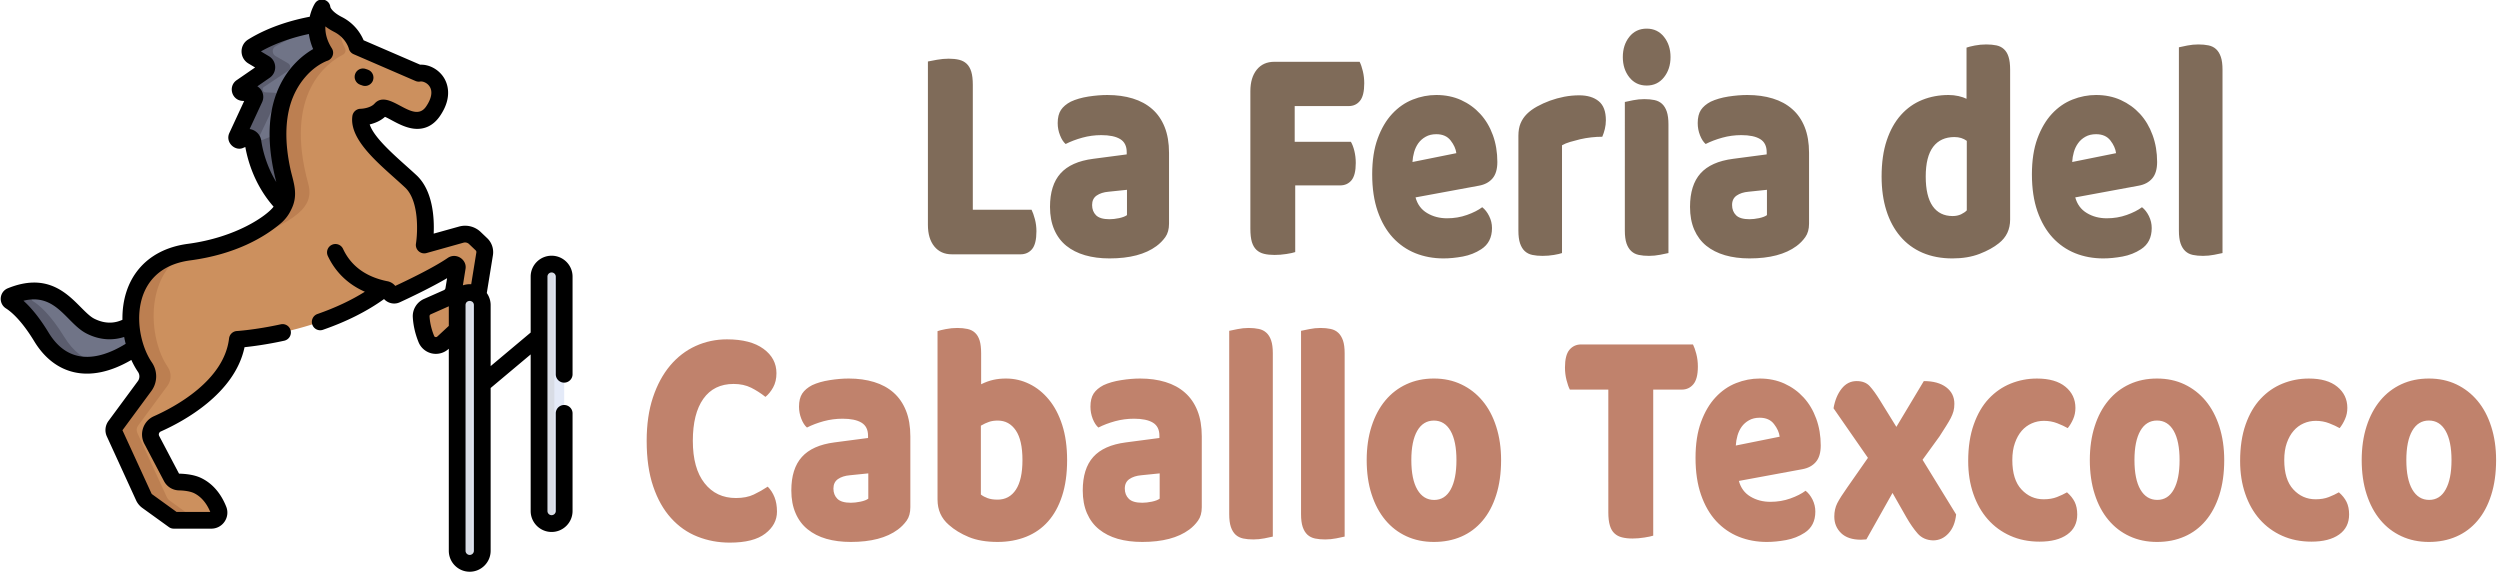 <svg xmlns="http://www.w3.org/2000/svg" width="481" height="110" version="1.2"><style>.s0{fill:#e4eaf8}.s1{fill:#d8dce5}.s2{fill:#707487}.s3{fill:#5b5d6e}.s5{fill:#bc7f51}.s6{fill:#000}</style><g id="uf3lk47dha_1998"><path d="M106.14 100.7a2.42 2.42 0 0 1-2.42-2.41V53.18a2.42 2.42 0 0 1 2.42-2.41c1.33 0 2.41 1.08 2.41 2.41v45.11c0 1.33-1.08 2.41-2.41 2.41z" class="s0"/><path d="M106.66 98.29V53.18c0-.77.37-1.47.95-1.91-.41-.31-.92-.5-1.47-.5a2.42 2.42 0 0 0-2.42 2.41v45.11c0 1.33 1.08 2.41 2.42 2.41.55 0 1.06-.19 1.47-.5-.58-.44-.95-1.13-.95-1.91z" class="s1"/><path d="m46.28 26.89 1.07-.43c.63-.25 1.33.13 1.42.78.38 2.43 1.68 7.84 6.16 12.25.58-1.27.71-2.71.31-4.1-5.52-19.36 6.01-24.58 7.61-25.2q-.11-.35-.2-.7c-1.45-2.57-1.14-4.57-1.14-4.92-2.58.4-8.08 1.53-12.81 4.36-.71.43-.69 1.44.03 1.86l2.38 1.38c.55.32.57 1.08.04 1.44l-4.66 3.11c-.47.31-.26 1.02.31 1.05l1.62.07c.55.03.9.59.67 1.08l-3.48 7.3c-.2.41.23.85.67.67z" class="s2"/><path d="M54.48 32.3c-.84-2.07-1.23-3.9-1.4-5.06-.1-.65-.8-1.03-1.43-.78l-1.07.43c-.44.18-.87-.26-.67-.67l3.48-7.3c.23-.49-.12-1.05-.67-1.08l-1.62-.07c-.57-.03-.78-.74-.31-1.05l4.66-3.11a.843.843 0 0 0-.04-1.44l-2.38-1.38c-.72-.42-.74-1.43-.03-1.86 2.82-1.68 5.9-2.77 8.48-3.45-.01-.66.03-.69.03-.91-2.58.4-8.08 1.53-12.81 4.36-.71.43-.69 1.44.03 1.86l2.38 1.38c.55.32.57 1.08.04 1.44l-4.66 3.11c-.47.31-.26 1.02.31 1.05l1.62.07c.55.03.9.59.67 1.08l-3.48 7.3c-.2.41.23.85.67.67l1.07-.43c.63-.25 1.33.13 1.42.78.38 2.43 1.68 7.84 6.16 12.25.58-1.27.71-2.71.31-4.1q-.45-1.61-.76-3.09z" class="s3"/><path d="M25.44 62.41c-1.37.87-4.25 2.11-7.88.31-3.74-1.86-6.45-9.42-15.43-5.8-.44.17-.5.77-.1 1.02 1.22.76 3.4 2.59 6.01 6.85 3.79 6.19 10.22 7.44 18.26 2.02-.46-1.38-.76-2.87-.86-4.4z" class="s2"/><path d="M12.34 64.79c-2.61-4.26-4.79-6.09-6.01-6.85-.4-.25-.34-.85.1-1.02q1.19-.48 2.24-.71c-1.76-.45-3.87-.37-6.54.71-.44.17-.5.77-.1 1.02 1.22.76 3.4 2.59 6.01 6.85 2.57 4.21 6.38 6.13 11.08 5.23-2.75-.6-5.05-2.4-6.78-5.23z" class="s3"/><path d="M91.35 45.74a2.71 2.71 0 0 0-2.58-.64l-7.13 2s1.36-8.52-2.58-12.22c-3.94-3.69-10.22-8.44-9.65-12.38 0 0 2.49 0 3.86-1.52 1.37-1.53 6.76 5.22 10.05.4 3.3-4.82-.48-7.72-2.73-7.32L68.68 8.92s-.64-2.72-3.66-4.26c-3.01-1.54-3.05-3.18-3.05-3.18s-2.54 3.86.52 8.64c0 0-13.3 4.49-7.55 25.27.64 2.31-.13 4.78-1.96 6.33-2.91 2.45-8.15 5.62-16.59 6.75-13.21 1.76-12.87 15.75-8.5 22.13.75 1.09.74 2.51-.02 3.58l-5.69 7.72c-.29.4-.35.93-.14 1.39l5.64 12.29q.22.48.65.79l5.12 3.69h7.21c1.05 0 1.76-1.05 1.38-2.02-.61-1.54-1.8-3.58-4.03-4.66-1.09-.52-2.57-.65-3.53-.67-.62-.02-1.19-.37-1.48-.92l-3.79-7.2c-.6-1.14-.11-2.55 1.07-3.08 4.5-1.99 14.34-7.34 15.4-16.24 0 0 16.5-1 27.76-9.43a.988.988 0 0 1 1.49.35c.24.49.83.7 1.32.47 2.18-1.01 7.81-3.68 10.8-5.73.4-.27.94.02.94.5l-.68 4.23c-.12.7-.58 1.3-1.23 1.59l-3.86 1.72a1.99 1.99 0 0 0-1.18 1.92c.06 1.03.28 2.56 1 4.32.53 1.28 2.19 1.63 3.2.69l2.94-2.54v-4.69c0-1.34.87-2.2 2.2-2.2.6 0 1.15.22 1.57.58l1.3-8.24c.22-1.34-.71-1.94-1.9-3.07z" style="fill:#cc905e"/><path d="M57.36 41.07c1.83-1.55 2.6-3.37 1.96-5.68-4.83-17.46 3.79-23.42 6.67-24.87.45-.24.62-.8.39-1.25-.86-1.66-1.07-3.17-1.01-4.42q-.17-.1-.35-.19c-3.01-1.54-3.05-3.18-3.05-3.18s-2.33 3.55.17 8.05c.17.31.05.7-.27.86-2.56 1.2-11.92 6.97-6.93 25 .64 2.31-.13 4.78-1.96 6.33-1.68 1.41-4.15 3.07-7.56 4.44 5.78-1.25 9.61-3.12 11.94-5.09zM32.06 95.58l-5.64-12.29c-.21-.46-.15-.99.14-1.39l5.69-7.72c.76-1.07.77-2.49.02-3.58-3.72-5.44-4.52-17.52 3.53-22.04-12.61 2.09-12.21 15.75-7.91 22.04.75 1.09.74 2.51-.02 3.58l-5.69 7.72c-.29.4-.35.93-.14 1.39l5.64 12.29q.22.48.65.79l5.12 3.69h4.38l-5.12-3.69q-.43-.31-.65-.79z" class="s5"/><path d="M90.38 108.35c-1.33 0-2.41-1.08-2.41-2.41V58.67c0-1.34 1.08-2.42 2.41-2.42s2.42 1.08 2.42 2.42v47.27c0 1.33-1.08 2.41-2.42 2.41z" class="s0"/><path d="M90.91 105.94V58.67c0-.78.37-1.47.94-1.91-.41-.32-.91-.51-1.47-.51-1.33 0-2.41 1.08-2.41 2.42v47.27a2.411 2.411 0 0 0 3.88 1.91c-.57-.44-.94-1.13-.94-1.91z" class="s1"/><path d="M69.29 16.3c.43.15.62.24.95.24.66 0 1.28-.41 1.52-1.06.3-.84-.13-1.77-.97-2.07l-.4-.14c-.84-.31-1.76.13-2.06.96-.31.84.13 1.77.96 2.07z" class="s6"/><path d="M108.54 73.62c.89 0 1.62-.72 1.62-1.61V53.22c0-2.22-1.81-4.02-4.03-4.02s-4.03 1.8-4.03 4.02v10.76l-7.7 6.46V58.7c0-.86-.28-1.66-.74-2.32l1.18-7.28c.19-1.21-.22-2.44-1.11-3.28l-1.27-1.21a4.336 4.336 0 0 0-4.14-1.02l-4.88 1.36c.14-3.07-.16-8.28-3.28-11.21-2.97-2.78-8.08-6.84-9.03-9.8.91-.22 2.02-.63 2.94-1.46 1.22.51 3.28 1.99 5.49 2.27 2.07.26 3.83-.58 5.09-2.43 2.56-3.74 1.36-6.43.72-7.42-1.01-1.57-2.82-2.53-4.53-2.45l-10.88-4.7a8.928 8.928 0 0 0-4.21-4.49c-1.83-.94-2.15-1.79-2.19-1.9-.15-1.51-2.12-1.99-2.95-.73-.06.09-.67 1.05-1.02 2.59-2.99.57-7.68 1.8-11.84 4.38-1.72 1.06-1.69 3.57.04 4.61l1.29.77-3.54 2.44c-1.72 1.19-.96 3.89 1.13 3.99l.31.02-2.85 6.15c-.85 1.84 1.16 3.63 2.73 2.84l.34-.14c.51 2.84 1.87 7.42 5.44 11.48-1.25 1.69-7.1 5.9-16.48 7.15-8.31 1.1-12.71 6.98-12.6 14.61-1.33.62-3.19.92-5.43-.21-.79-.4-1.66-1.28-2.59-2.21-2.79-2.81-6.61-6.65-14.03-3.64-1.65.67-1.86 2.93-.35 3.88.96.61 2.95 2.24 5.43 6.32 3.81 6.28 10.45 8.4 18.68 3.59q.58 1.27 1.28 2.3c.36.52.36 1.21.01 1.73l-5.68 7.7c-.65.87-.77 2.03-.31 3.01l5.63 12.3c.26.56.67 1.05 1.17 1.42l5.13 3.7q.42.3.94.3h7.22c2.17 0 3.67-2.19 2.87-4.22-.71-1.8-2.12-4.22-4.82-5.52-1.34-.65-3.03-.81-4.2-.84q-.06 0-.09-.05l-3.79-7.2a.623.623 0 0 1 .3-.86c4.32-1.92 14.23-7.23 16.12-16.22 1.53-.16 4.28-.51 7.65-1.25.87-.2 1.42-1.06 1.23-1.93a1.598 1.598 0 0 0-1.92-1.22c-4.84 1.06-8.4 1.29-8.44 1.29-.78.05-1.41.65-1.5 1.43-.96 8.13-10.43 13.17-14.45 14.96-2.04.9-2.88 3.34-1.85 5.3l3.79 7.2a3.328 3.328 0 0 0 2.88 1.77c1.21.03 2.23.22 2.87.52 1.67.81 2.63 2.38 3.14 3.62h-6.49l-4.7-3.4q-.08-.06-.12-.15l-5.58-12.16 5.6-7.6q.01-.02.02-.03a4.757 4.757 0 0 0 .04-5.42c-3.67-5.35-4.6-18.03 7.37-19.63 8.82-1.17 14.34-4.52 17.42-7.12.9-.76 1.59-1.7 2.06-2.74 1.43-2.89.32-5.33-.21-7.78q0-.03-.01-.06c-1.11-5.2-.88-9.15-.03-12.14 1.27-4.38 4.25-7.4 7.08-8.54q.02 0 .03-.01.05-.01.07-.02c.47-.16.84-.53 1-1 .17-.46.11-.98-.16-1.4-.83-1.3-1.29-2.69-1.24-4.21q.68.53 1.68 1.05c2.27 1.16 2.81 3.13 2.83 3.2.11.49.46.9.93 1.1l11.9 5.15q.45.19.92.11c.45-.08 1.32.21 1.8.96.62.95.37 2.32-.68 3.85-2.46 3.6-7.17-3.63-9.92-.56-.71.79-2.17.98-2.66.99-.8 0-1.48.59-1.6 1.38-.7 4.91 5.89 9.79 10.15 13.78 2.71 2.55 2.42 8.65 2.08 10.79-.18 1.16.9 2.13 2.03 1.81l7.13-2c.37-.1.77 0 1.05.26l1.27 1.21q.18.18.14.42l-.99 6.11c-.53-.04-1.14.05-1.6.21l.51-3.18c.29-1.76-1.81-3.2-3.44-2.08-2.68 1.84-7.63 4.23-10.08 5.37-.38-.46-.91-.79-1.56-.91h-.02c-4.09-.84-6.94-2.93-8.47-6.22a1.607 1.607 0 0 0-2.14-.78c-.81.37-1.16 1.33-.79 2.14 1.08 2.31 3.16 5.15 7.13 6.89q-3.96 2.48-9.11 4.28c-.85.29-1.29 1.21-1 2.05.29.84 1.21 1.29 2.05.99 4.53-1.57 8.48-3.56 11.75-5.91.75.82 1.98 1.11 3.03.62 1.87-.86 5.98-2.81 9.1-4.64l-.31 1.91q-.05.27-.3.39l-3.86 1.71c-1.35.61-2.21 2-2.13 3.48.06 1.11.3 2.85 1.12 4.85A3.61 3.61 0 0 0 83.09 68a3.63 3.63 0 0 0 3.24-.89l.02-.01v38.87c0 2.22 1.8 4.03 4.02 4.03 2.22 0 4.03-1.81 4.03-4.03V74.65l7.7-6.46v30.13c0 2.22 1.81 4.03 4.03 4.03s4.03-1.81 4.03-4.03V79.53c0-.89-.73-1.61-1.62-1.61-.89 0-1.61.72-1.61 1.61v18.79c0 .44-.36.8-.8.8-.44 0-.8-.36-.8-.8v-45.1c0-.44.36-.8.8-.8.44 0 .8.36.8.8v18.79c0 .89.72 1.61 1.61 1.61zM9.35 63.99c-1.84-3.03-3.5-4.93-4.84-6.13 6.36-1.56 8.29 4.38 12.18 6.33 2.88 1.45 5.41 1.22 7.2.64q.12.67.29 1.32c-5.8 3.57-11.26 3.73-14.83-2.16zm38.68-39.16 2.41-5.2c.5-1.1.1-2.4-.93-3.02l2.37-1.64c1.48-1.02 1.41-3.22-.13-4.15l-1.55-.93c3.21-1.82 6.71-2.82 9.23-3.35.13 1 .47 2.11.82 2.9-2.27 1.31-4.22 3.26-5.6 5.52-3.62 5.94-3.24 13.32-1.49 20.07-2-3.26-2.68-6.48-2.9-7.99a2.618 2.618 0 0 0-2.23-2.21zm36.11 39.92c-.2.18-.52.13-.61-.11-.65-1.59-.84-2.94-.89-3.8 0-.15.08-.29.22-.36l3.49-1.55v3.77zm7.03 41.22c0 .44-.35.8-.8.8-.44 0-.8-.36-.8-.8V58.7c0-1.07 1.6-1.06 1.6 0z" class="s6"/></g><path d="M196.35 48.93h-13.23q-2.12 0-3.36-1.52-1.23-1.52-1.23-4.14V11.83q.54-.12 1.73-.33 1.18-.21 2.27-.21 1.13 0 2 .21.86.21 1.45.76t.89 1.52q.3.97.3 2.55v24.02h11.3q.34.67.64 1.8.3 1.12.3 2.34 0 2.43-.84 3.44-.84 1-2.22 1zm16.73-30.65q2.66 0 4.86.67 2.19.67 3.75 2.04 1.55 1.36 2.39 3.46.84 2.1.84 4.96v13.62q0 1.58-.71 2.59-.72 1-1.71 1.73-3.2 2.37-9.03 2.37-2.61 0-4.71-.61t-3.6-1.82q-1.51-1.22-2.32-3.1-.82-1.89-.82-4.38 0-4.2 2.03-6.45 2.02-2.25 6.26-2.8l6.47-.85v-.42q0-1.77-1.26-2.53-1.26-.76-3.63-.76-1.87 0-3.65.49-1.78.49-3.21 1.22-.64-.55-1.08-1.68-.45-1.12-.45-2.34 0-1.58.62-2.52t1.9-1.61q1.43-.67 3.38-.98 1.95-.3 3.68-.3zm.39 23.9q.84 0 1.85-.21 1.01-.22 1.51-.58v-4.87l-3.56.37q-1.38.12-2.27.73-.88.61-.88 1.82 0 1.22.76 1.98.77.76 2.59.76zm31.69-30.29h16.43q.35.67.62 1.8.27 1.12.27 2.34 0 2.37-.82 3.37-.81 1.01-2.19 1.01H249.1v6.87h10.81q.4.67.67 1.76.27 1.1.27 2.31 0 2.32-.81 3.32-.82 1-2.2 1h-8.64V48.5q-.54.19-1.7.37t-2.29.18q-1.14 0-2-.21-.87-.21-1.46-.76t-.89-1.52q-.29-.98-.29-2.56V17.55q0-2.61 1.23-4.14 1.23-1.52 3.36-1.52zm32.57 37.83q-2.91 0-5.41-1-2.49-1.01-4.34-3.01-1.85-2.01-2.91-5.05t-1.06-7.12q0-4.01 1.06-6.9 1.06-2.89 2.79-4.74 1.73-1.86 3.95-2.74 2.22-.88 4.54-.88 2.61 0 4.76.97 2.15.98 3.7 2.68 1.56 1.7 2.42 4.07.86 2.37.86 5.17 0 2.07-.93 3.16-.94 1.1-2.62 1.4l-12.19 2.25q.54 2.01 2.22 3.01 1.68 1.01 3.85 1.01 2.02 0 3.82-.64 1.81-.64 2.94-1.49.79.61 1.33 1.7.55 1.1.55 2.31 0 2.74-2.08 4.08-1.58 1.03-3.55 1.4-1.97.36-3.7.36zm-1.38-23.9q-1.19 0-2.05.49-.86.48-1.41 1.24-.54.76-.81 1.71-.27.94-.32 1.91l8.44-1.7q-.15-1.22-1.09-2.43-.94-1.22-2.76-1.22zm24.18 2.13v20.74q-.49.18-1.55.36-1.07.18-2.2.18-1.09 0-1.95-.18-.86-.18-1.46-.73-.59-.55-.91-1.49-.32-.94-.32-2.46V26.12q0-1.39.42-2.4.42-1 1.21-1.79t1.95-1.43q1.16-.64 2.49-1.13 1.33-.48 2.76-.76 1.44-.27 2.87-.27 2.37 0 3.75 1.13 1.38 1.12 1.38 3.67 0 .86-.2 1.68t-.49 1.49q-1.04 0-2.12.12-1.09.12-2.13.36-1.03.25-1.95.52-.91.27-1.55.64zm11.7-16.97q0-2.31 1.25-3.89 1.26-1.58 3.34-1.58 2.07 0 3.33 1.58 1.26 1.58 1.26 3.89t-1.26 3.89q-1.26 1.59-3.33 1.59-2.08 0-3.34-1.59-1.25-1.58-1.25-3.89zm8.78 12.96v24.75q-.54.12-1.6.33-1.06.21-2.15.21-1.09 0-1.95-.18-.86-.18-1.45-.73-.6-.55-.92-1.49-.32-.94-.32-2.46V19.62q.54-.12 1.61-.34 1.06-.21 2.14-.21 1.09 0 1.95.18.87.19 1.46.73.59.55.91 1.49.32.95.32 2.47zm15.2-5.66q2.67 0 4.86.67 2.2.67 3.75 2.04 1.56 1.36 2.4 3.46.84 2.1.84 4.96v13.62q0 1.58-.72 2.59-.71 1-1.7 1.73-3.21 2.37-9.03 2.37-2.62 0-4.72-.61-2.09-.61-3.6-1.82-1.5-1.22-2.32-3.1-.81-1.89-.81-4.38 0-4.2 2.02-6.45t6.27-2.8l6.46-.85v-.42q0-1.77-1.26-2.53-1.25-.76-3.62-.76-1.88 0-3.65.49-1.78.49-3.21 1.22-.64-.55-1.09-1.68-.44-1.12-.44-2.34 0-1.58.61-2.52.62-.94 1.9-1.61 1.44-.67 3.38-.98 1.95-.3 3.68-.3zm.4 23.9q.84 0 1.85-.21 1.01-.22 1.5-.58v-4.87l-3.55.37q-1.38.12-2.27.73-.89.61-.89 1.82 0 1.22.77 1.98.76.76 2.59.76zm25.41-8.21q0-4.01.99-6.96t2.74-4.9q1.75-1.95 4.1-2.89 2.34-.94 5.05-.94.99 0 1.93.21.94.22 1.53.52V9.16q.49-.18 1.58-.4 1.08-.21 2.22-.21 1.08 0 1.95.18.86.18 1.45.73.6.55.89 1.49.3.94.3 2.46v28.83q0 2.86-2.17 4.56-1.43 1.16-3.7 2.04-2.27.88-5.24.88-3.2 0-5.75-1.09-2.54-1.1-4.29-3.17-1.75-2.06-2.66-4.95-.92-2.89-.92-6.54zm14.02-7.6q-2.67 0-4.1 1.88-1.43 1.89-1.43 5.72 0 3.77 1.33 5.69 1.34 1.91 3.85 1.91.89 0 1.61-.33.71-.34 1.11-.76V27.1q-.99-.73-2.37-.73zm28.62 23.35q-2.91 0-5.4-1-2.49-1.01-4.34-3.01-1.85-2.01-2.92-5.05-1.06-3.04-1.06-7.12 0-4.01 1.06-6.9 1.07-2.89 2.79-4.74 1.73-1.86 3.95-2.74 2.22-.88 4.54-.88 2.62 0 4.76.97 2.15.98 3.71 2.68 1.55 1.7 2.41 4.07.87 2.37.87 5.17 0 2.07-.94 3.16-.94 1.1-2.62 1.4l-12.19 2.25q.55 2.01 2.23 3.01 1.67 1.01 3.84 1.01 2.03 0 3.83-.64 1.8-.64 2.94-1.49.79.61 1.33 1.7.54 1.1.54 2.31 0 2.74-2.07 4.08-1.58 1.03-3.55 1.4-1.98.36-3.71.36zm-1.38-23.9q-1.18 0-2.05.49-.86.48-1.4 1.24-.55.76-.82 1.71-.27.94-.32 1.91l8.44-1.7q-.15-1.22-1.08-2.43-.94-1.22-2.77-1.22zm24.33-12.41v35.28q-.54.12-1.6.33-1.06.21-2.15.21-1.08 0-1.95-.18-.86-.18-1.45-.73-.6-.55-.92-1.49-.32-.94-.32-2.46V9.1q.55-.12 1.61-.34 1.06-.21 2.14-.21 1.09 0 1.95.18.87.18 1.46.73t.91 1.49q.32.94.32 2.46z" style="fill:#7f6b59"/><path d="M141.15 73.87q-3.8 0-5.83 2.86-2.02 2.85-2.02 8.08 0 5.3 2.25 8.15 2.24 2.86 6.04 2.86 2.03 0 3.43-.67 1.41-.67 2.69-1.52.84.85 1.31 2.04.47 1.19.47 2.77 0 2.49-2.25 4.22-2.24 1.74-6.83 1.74-3.31 0-6.22-1.16-2.91-1.15-5.08-3.56-2.18-2.4-3.43-6.08-1.26-3.68-1.26-8.79 0-4.74 1.21-8.36 1.21-3.62 3.3-6.11 2.1-2.49 4.91-3.77 2.82-1.28 6.03-1.28 4.54 0 7.03 1.83 2.49 1.82 2.49 4.68 0 1.58-.64 2.74-.64 1.15-1.48 1.82-1.29-1.03-2.74-1.76-1.46-.73-3.38-.73zm22.16-1.04q2.66 0 4.86.67t3.75 2.04q1.55 1.37 2.39 3.47.84 2.09.84 4.95v13.63q0 1.58-.71 2.58-.72 1-1.71 1.73-3.2 2.37-9.03 2.37-2.61 0-4.71-.6-2.1-.61-3.6-1.83-1.51-1.21-2.32-3.1-.82-1.88-.82-4.38 0-4.19 2.03-6.44 2.02-2.25 6.26-2.8l6.47-.85v-.43q0-1.76-1.26-2.52t-3.63-.76q-1.87 0-3.65.48-1.78.49-3.21 1.22-.64-.55-1.08-1.67-.45-1.13-.45-2.34 0-1.58.62-2.53.62-.94 1.9-1.61 1.43-.67 3.38-.97 1.95-.31 3.68-.31zm.39 23.9q.84 0 1.85-.21 1.02-.21 1.51-.58v-4.86l-3.55.36q-1.39.12-2.28.73-.88.61-.88 1.83 0 1.21.76 1.97.77.76 2.59.76zm16.68-.6V63.71q.5-.18 1.58-.39 1.09-.22 2.22-.22 1.09 0 1.95.19.87.18 1.46.73.59.54.89 1.49.29.94.29 2.46v5.96q1.24-.61 2.35-.85 1.11-.25 2.44-.25 2.37 0 4.49 1.04 2.12 1.03 3.75 3.01 1.63 1.97 2.57 4.89t.94 6.75q0 3.96-.97 6.91-.96 2.95-2.69 4.89-1.72 1.95-4.21 2.95-2.5 1-5.51 1-3.25 0-5.53-.94-2.27-.94-3.84-2.34-2.18-1.88-2.18-4.86zm11.55 0q2.27 0 3.53-1.92 1.26-1.92 1.26-5.69 0-3.83-1.28-5.71-1.29-1.89-3.46-1.89-.99 0-1.7.25-.72.24-1.56.73v13.25q.55.43 1.31.7.77.28 1.9.28zm27.44-23.3q2.67 0 4.86.67 2.2.67 3.75 2.04 1.56 1.37 2.4 3.47.84 2.09.84 4.95v13.63q0 1.58-.72 2.58-.71 1-1.7 1.73-3.21 2.37-9.03 2.37-2.62 0-4.72-.6-2.09-.61-3.6-1.83-1.5-1.21-2.32-3.1-.81-1.88-.81-4.38 0-4.19 2.02-6.44t6.27-2.8l6.46-.85v-.43q0-1.76-1.25-2.52-1.26-.76-3.63-.76-1.88 0-3.65.48-1.78.49-3.21 1.22-.64-.55-1.09-1.67-.44-1.13-.44-2.34 0-1.58.61-2.53.62-.94 1.9-1.61 1.44-.67 3.39-.97 1.95-.31 3.67-.31zm.4 23.9q.84 0 1.85-.21 1.01-.21 1.5-.58v-4.86l-3.55.36q-1.38.12-2.27.73-.89.61-.89 1.83 0 1.21.77 1.97.76.76 2.59.76zm25.12-28.76v35.27q-.55.12-1.61.34-1.06.21-2.14.21-1.09 0-1.95-.18-.87-.19-1.46-.73-.59-.55-.91-1.49-.32-.95-.32-2.47V63.65q.54-.12 1.6-.33 1.06-.22 2.15-.22 1.08 0 1.95.19.86.18 1.45.73.6.54.92 1.49.32.94.32 2.46zm13.82 0v35.27q-.55.12-1.61.34-1.06.21-2.14.21-1.09 0-1.95-.18-.87-.19-1.46-.73-.59-.55-.91-1.49-.32-.95-.32-2.47V63.65q.54-.12 1.6-.33 1.06-.22 2.15-.22 1.08 0 1.95.19.86.18 1.45.73.59.54.92 1.49.32.94.32 2.46zm30.1 20.55q0 3.77-.94 6.72-.93 2.95-2.64 4.96-1.7 2.01-4.07 3.04-2.37 1.03-5.28 1.03t-5.28-1.09q-2.37-1.09-4.07-3.13-1.7-2.04-2.64-4.96-.94-2.92-.94-6.57 0-3.58.94-6.5t2.64-4.96q1.7-2.04 4.07-3.13 2.37-1.1 5.28-1.1t5.28 1.13q2.37 1.12 4.07 3.16 1.71 2.04 2.64 4.96.94 2.92.94 6.44zm-17.27 0q0 3.71 1.16 5.69 1.16 1.98 3.23 1.98 2.07 0 3.18-2.01 1.11-2.01 1.11-5.66 0-3.64-1.13-5.62-1.14-1.98-3.21-1.98-2.07 0-3.21 1.98-1.13 1.98-1.13 5.62zm37.9-13.56h-7.4q-.35-.67-.64-1.82-.3-1.16-.3-2.43 0-2.38.86-3.41.87-1.03 2.25-1.03h21.52q.34.67.64 1.82.3 1.16.3 2.43 0 2.38-.87 3.41-.86 1.03-2.24 1.03h-5.48v28.1q-.55.18-1.7.36-1.16.19-2.3.19-1.13 0-2-.22-.86-.21-1.45-.76-.6-.54-.89-1.52-.3-.97-.3-2.55zm30.5 29.31q-2.91 0-5.4-1-2.5-1.01-4.35-3.01-1.85-2.01-2.91-5.05t-1.06-7.12q0-4.01 1.06-6.9 1.06-2.89 2.79-4.74 1.73-1.86 3.95-2.74 2.22-.88 4.54-.88 2.61 0 4.76.97 2.15.98 3.7 2.68 1.56 1.7 2.42 4.07.87 2.37.87 5.17 0 2.07-.94 3.16-.94 1.1-2.62 1.4l-12.19 2.25q.54 2.01 2.22 3.01 1.68 1.01 3.85 1.01 2.03 0 3.83-.64 1.8-.64 2.93-1.49.79.61 1.34 1.7.54 1.1.54 2.31 0 2.74-2.07 4.08-1.58 1.03-3.56 1.4-1.97.36-3.7.36zm-1.38-23.9q-1.19 0-2.05.49-.86.48-1.41 1.24-.54.76-.81 1.71-.27.94-.32 1.91l8.44-1.7q-.15-1.22-1.09-2.43-.93-1.22-2.76-1.22zm20.83 7.72-6.62-9.54q.4-2.31 1.56-3.77 1.16-1.46 2.88-1.46 1.63 0 2.52.97.89.97 1.98 2.74l3.15 5.1 5.28-8.81q2.72 0 4.3 1.18 1.58 1.19 1.58 3.19 0 .8-.17 1.43-.18.64-.52 1.31-.35.67-.89 1.52t-1.28 2.01l-3.26 4.5 6.46 10.52q-.24 2.31-1.48 3.65-1.23 1.34-2.96 1.34-1.87-.06-2.98-1.34-1.11-1.28-2.15-3.1l-2.67-4.69-5.03 8.94q-.25 0-.54.03-.3.03-.5.03-2.51 0-3.82-1.27-1.31-1.28-1.31-3.16 0-1.46.57-2.59.57-1.12 1.95-3.07zm33.85-7.12q-1.23 0-2.34.49-1.11.49-1.93 1.43-.81.94-1.3 2.34-.5 1.4-.5 3.29 0 3.77 1.76 5.65 1.75 1.89 4.26 1.89 1.48 0 2.57-.43 1.09-.43 1.93-.91.98.85 1.48 1.85.49 1.01.49 2.41 0 2.49-1.93 3.86-1.92 1.37-5.33 1.37-3.1 0-5.62-1.13-2.52-1.12-4.32-3.16-1.8-2.04-2.79-4.9-.99-2.86-.99-6.32 0-4.02 1.07-7.03 1.06-3.01 2.88-4.95 1.83-1.95 4.22-2.92 2.4-.97 5.06-.97 3.55 0 5.48 1.58 1.92 1.58 1.92 4.07 0 1.16-.44 2.16-.44 1-1.04 1.73-.84-.48-2.02-.94-1.18-.46-2.57-.46zm34.7 7.55q0 3.77-.94 6.72-.94 2.94-2.64 4.95-1.7 2.01-4.07 3.04-2.37 1.04-5.28 1.04t-5.28-1.1q-2.37-1.09-4.07-3.13-1.71-2.04-2.64-4.96-.94-2.92-.94-6.56 0-3.59.94-6.51.93-2.92 2.64-4.96 1.7-2.04 4.07-3.13 2.37-1.09 5.28-1.09t5.28 1.12q2.37 1.13 4.07 3.16 1.7 2.04 2.64 4.96.94 2.92.94 6.45zm-17.27 0q0 3.7 1.15 5.68 1.16 1.98 3.24 1.98 2.07 0 3.18-2.01 1.11-2.01 1.11-5.65 0-3.65-1.13-5.63-1.14-1.98-3.21-1.98-2.07 0-3.21 1.98-1.13 1.98-1.13 5.63zm34.89-7.55q-1.24 0-2.35.49t-1.92 1.43q-.82.94-1.31 2.34-.49 1.4-.49 3.29 0 3.77 1.75 5.65 1.75 1.89 4.27 1.89 1.48 0 2.56-.43 1.09-.43 1.93-.91.99.85 1.48 1.85.49 1.01.49 2.41 0 2.49-1.92 3.86-1.93 1.37-5.33 1.37-3.11 0-5.63-1.13-2.51-1.12-4.32-3.16-1.8-2.04-2.78-4.9-.99-2.86-.99-6.32 0-4.02 1.06-7.03 1.06-3.01 2.89-4.95 1.82-1.95 4.22-2.92 2.39-.97 5.05-.97 3.56 0 5.48 1.58 1.93 1.58 1.93 4.07 0 1.16-.45 2.16-.44 1-1.03 1.73-.84-.48-2.03-.94-1.18-.46-2.56-.46zm34.69 7.55q0 3.77-.94 6.72-.93 2.94-2.64 4.95-1.7 2.01-4.07 3.04-2.37 1.04-5.28 1.04t-5.28-1.1q-2.37-1.09-4.07-3.13-1.7-2.04-2.64-4.96-.94-2.92-.94-6.56 0-3.59.94-6.51t2.64-4.96q1.7-2.04 4.07-3.13 2.37-1.09 5.28-1.09t5.28 1.12q2.37 1.13 4.07 3.16 1.71 2.04 2.64 4.96.94 2.92.94 6.45zm-17.27 0q0 3.7 1.16 5.68 1.16 1.98 3.23 1.98 2.07 0 3.18-2.01 1.12-2.01 1.12-5.65 0-3.65-1.14-5.63t-3.21-1.98q-2.07 0-3.21 1.98-1.13 1.98-1.13 5.63z" style="fill:#c0826c"/></svg>